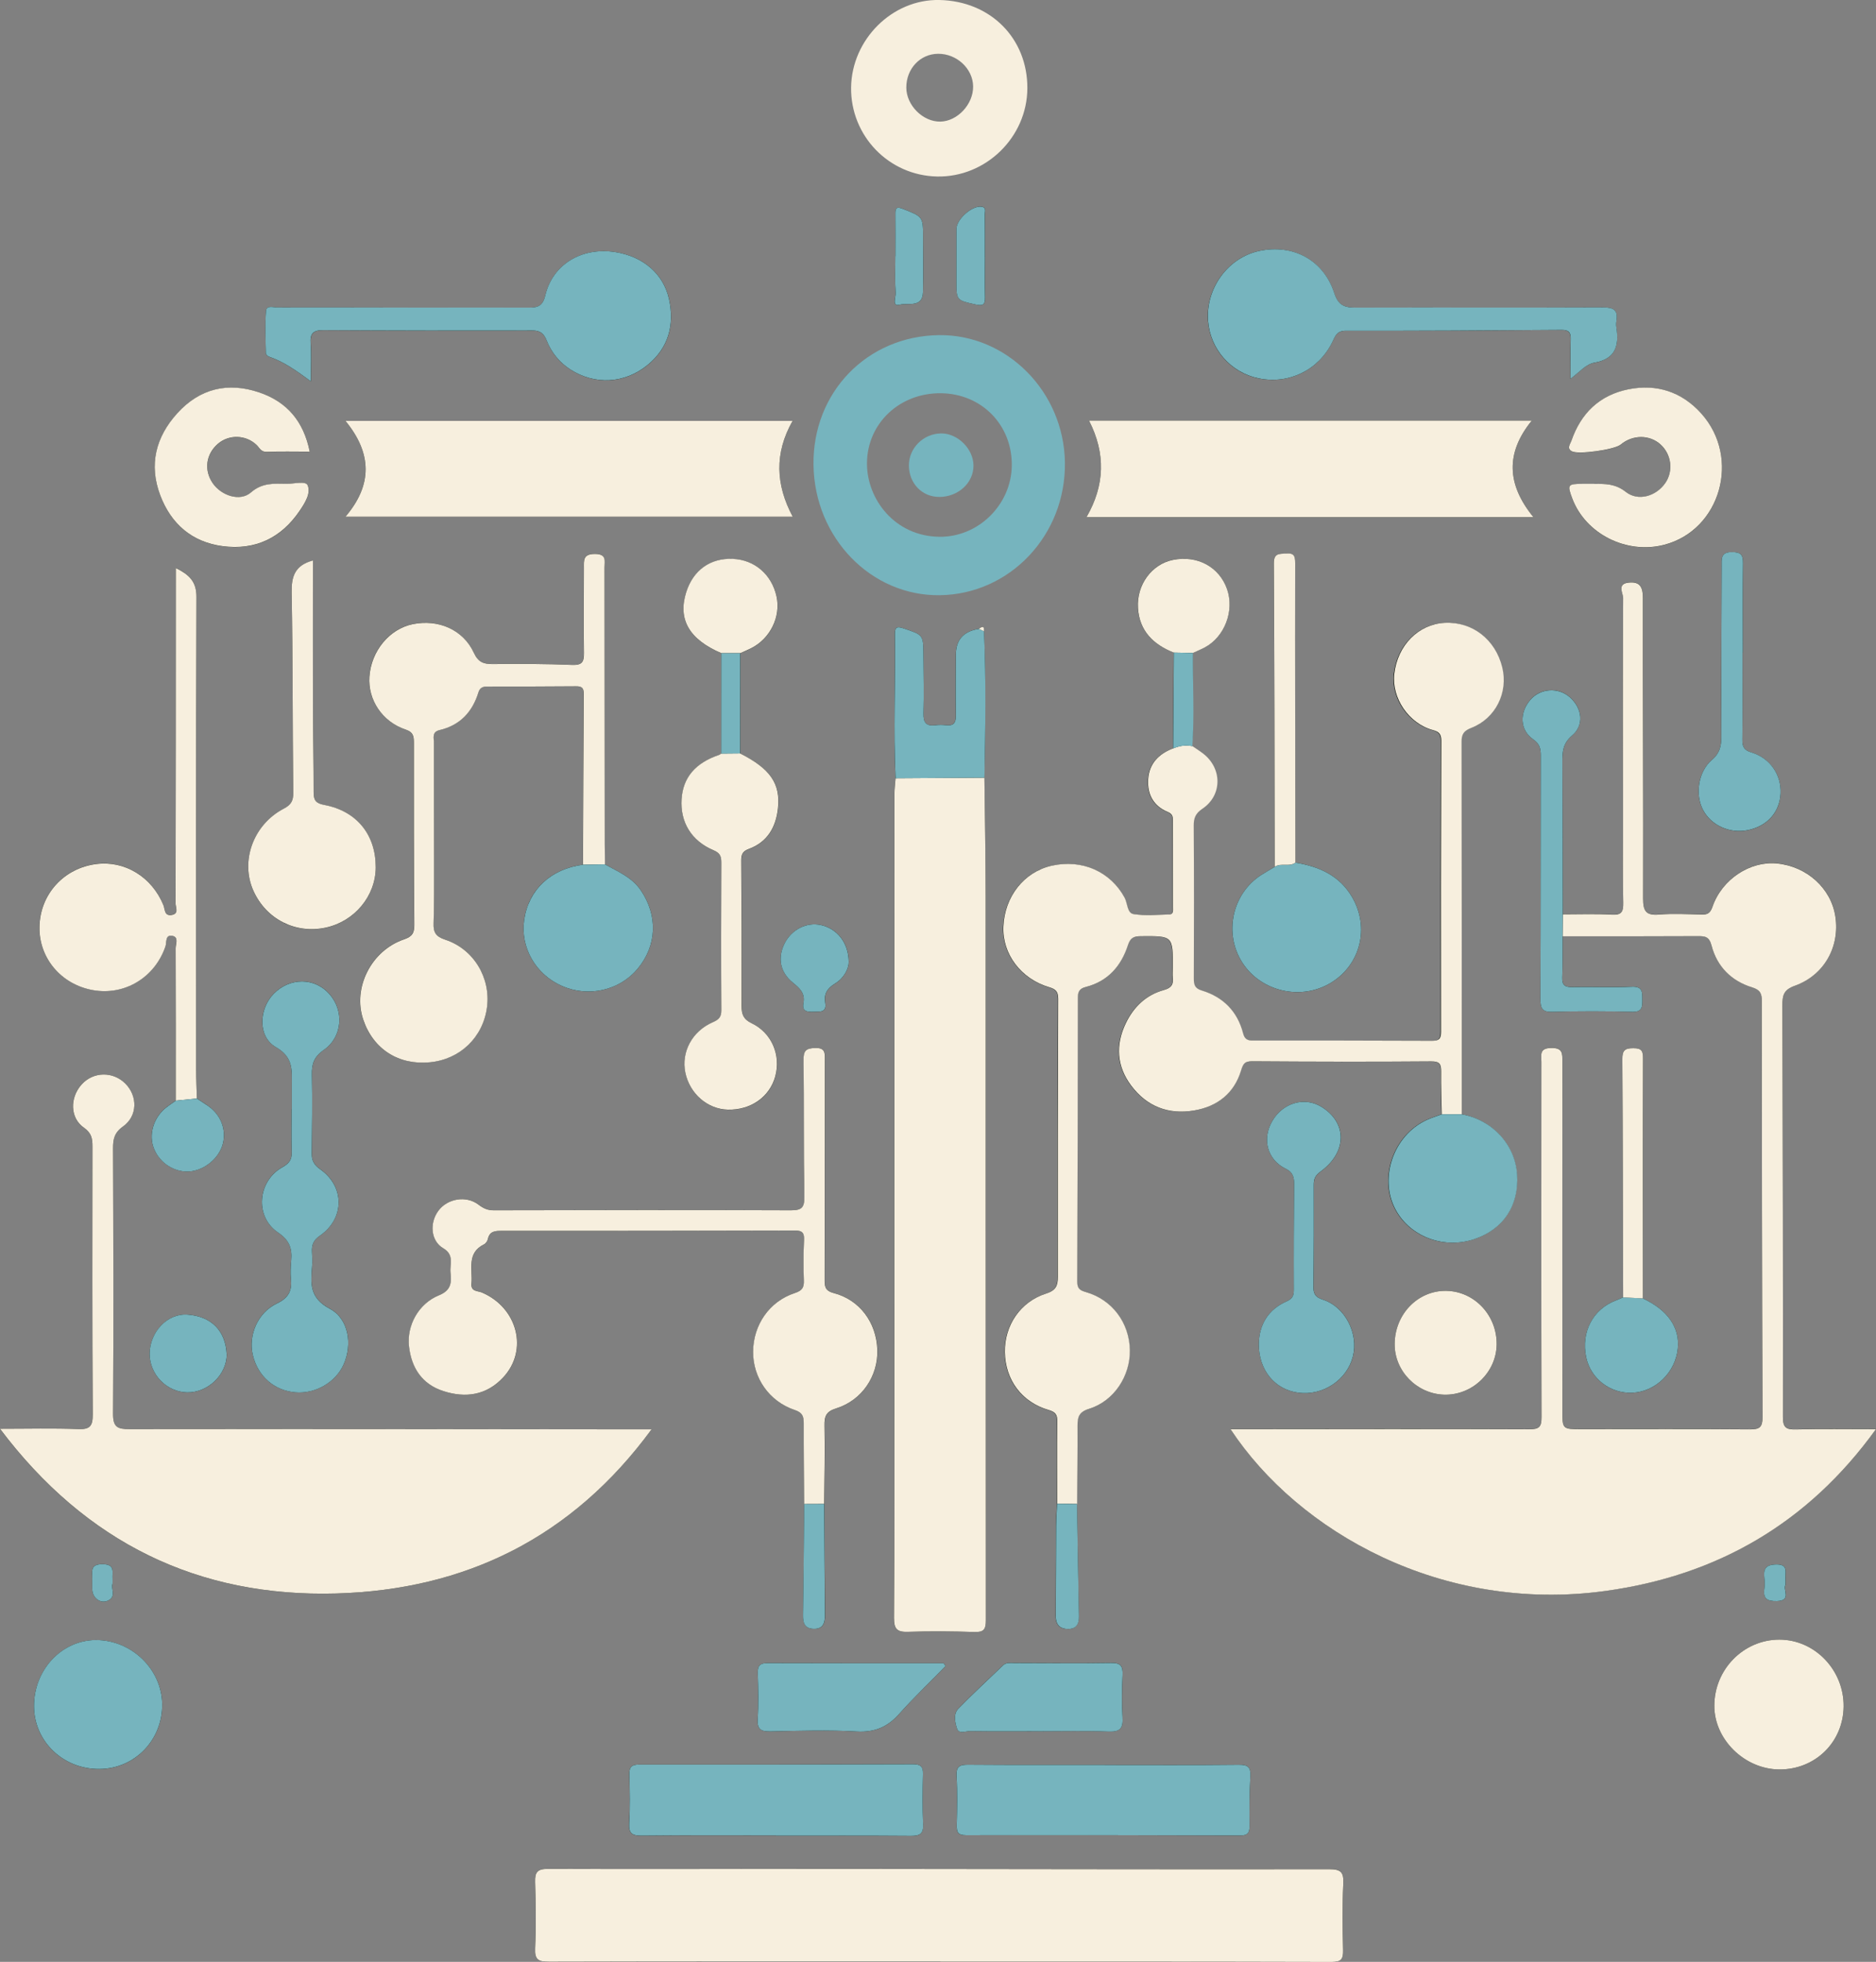 <?xml version="1.0" encoding="UTF-8"?>
<svg id="Layer_2" data-name="Layer 2" xmlns="http://www.w3.org/2000/svg" viewBox="0 0 420.61 439.93">
  <rect x="0" y="0" width="420.61" height="439.93" fill="#808080" stroke="none"/>
  <defs>
    <style>
      .cls-1 {
        fill: #030b03;
      }

      .cls-1, .cls-2, .cls-3 {
        stroke-width: 0px;
      }

      .cls-2 {
        fill: #76b4be;
      }

      .cls-3 {
        fill: #f7efde;
      }
    </style>
  </defs>
  <g id="Layer_1-2">
    <path class="cls-1" d="M267.45,146.41c.89-.41,1.8-.79,2.67-1.25,4.44-2.36,6.65-8.18,4.98-13.03-1.73-5.01-6.65-7.68-12.13-6.59-4.73.95-8.17,5.56-7.85,10.79.32,5.15,3.45,8.19,8.02,10-.05,7.17-.1,14.33-.15,21.5-3.23,1.22-5.4,3.39-5.63,6.94-.22,3.37,1.17,5.99,4.42,7.33.9.37,1.14.92,1.13,1.8-.01,6.53.02,13.07.01,19.6,0,.66.15,1.56-.85,1.58-2.67.06-5.4.34-8-.09-1.43-.23-1.31-2.42-1.99-3.68-3.19-5.88-9.57-8.71-16.41-7.15-6.13,1.4-10.48,6.91-10.77,13.64-.25,6.11,3.93,11.7,10.28,13.59,1.42.42,2.01.95,2.01,2.58-.09,20.79-.1,41.58-.08,62.37,0,2-.44,3.06-2.65,3.76-5.78,1.83-9.32,7.18-9.23,13.12.1,6.2,3.78,11.21,9.82,12.97,1.57.46,1.96,1.09,1.94,2.61-.08,6.13-.02,12.27-.02,18.4-.08,1.68-.21,3.35-.22,5.03-.05,6.72-.05,13.45-.08,20.17-.01,2,1.05,2.94,2.93,2.88,1.74-.05,2.31-1.19,2.28-2.82-.16-8.4-.29-16.8-.44-25.2.04-5.84.12-11.68.09-17.52-.01-1.96.29-3.1,2.58-3.81,5.61-1.74,9.27-7.38,9.15-13.22-.12-6.12-3.99-11.3-9.88-12.97-1.35-.39-1.93-.8-1.92-2.33.1-21.19.13-42.38.13-63.58,0-1.37.29-2.11,1.79-2.5,4.95-1.26,7.94-4.7,9.45-9.39.54-1.68,1.35-1.99,2.92-2,7.17-.06,7.17-.1,7.13,7.15,0,.69-.08,1.39,0,2.08.18,1.61-.33,2.39-2.06,2.87-3.93,1.08-6.71,3.77-8.46,7.4-2.35,4.86-2.06,9.66,1.2,14.01,3.52,4.68,8.37,6.56,14.13,5.57,5.19-.89,8.94-3.84,10.49-8.92.49-1.62.84-2.13,2.53-2.11,13.36.09,26.73.12,40.09.02,2.02-.02,2.27.7,2.24,2.37-.04,3.16.09,6.33.15,9.49-1.11.41-2.25.76-3.33,1.25-7.8,3.57-11.03,13.78-6.62,20.84,3.5,5.61,10.63,8.08,17.15,5.94,6.58-2.16,10.16-7.53,9.7-14.54-.44-6.72-5.6-12.3-12.47-13.5,0-27.83.02-55.65-.04-83.48,0-1.78.53-2.48,2.2-3.13,5.44-2.12,8.29-7.94,6.93-13.55-1.53-6.3-6.76-10.34-12.93-10.01-5.9.32-10.54,5.02-11.29,11.44-.62,5.4,3.23,11.11,8.62,12.59,1.34.37,1.93.84,1.92,2.36-.07,21.78-.09,43.57-.05,65.35,0,1.61-.53,1.98-2.03,1.98-13.37-.06-26.74-.06-40.11-.06-1.22,0-1.89-.23-2.25-1.64-1.26-4.88-4.45-8.12-9.25-9.58-1.63-.5-1.8-1.32-1.79-2.76.05-11.39.06-22.78-.02-34.17-.01-1.73.38-2.76,1.94-3.81,4.48-3.02,4.48-9.03.2-12.37-.77-.6-1.6-1.12-2.41-1.68.46-6.97.08-13.95.12-20.93Z"/>
    <path class="cls-1" d="M161.73,146.47c0,7.51,0,15.02-.01,22.52-.17.11-.32.25-.5.32-5.3,1.79-8.07,5.06-8.38,9.91-.33,5.14,2.17,9.37,7.19,11.48,1.56.65,1.73,1.46,1.72,2.86-.05,10.98-.08,21.97,0,32.95.01,1.58-.55,2.14-1.92,2.74-4.66,2.03-7.11,6.7-6.15,11.3.98,4.73,4.97,8.2,9.54,8.3,5.11.12,9.32-2.82,10.6-7.39,1.33-4.76-.71-9.8-5.27-11.98-1.87-.9-2.27-2.04-2.26-3.84.01-10.87-.02-21.74-.08-32.61,0-1.34.27-2.12,1.69-2.64,4.16-1.54,6.08-4.86,6.54-9.09.6-5.58-1.73-8.91-8.48-12.33,0-7.49.01-14.99.02-22.48.81-.36,1.63-.7,2.42-1.1,4.31-2.17,6.71-7.07,5.71-11.62-1.07-4.91-4.9-8.21-9.77-8.43-5.04-.23-8.9,2.52-10.47,7.46-1.94,6.1.64,10.58,7.87,13.69Z"/>
    <path class="cls-1" d="M363.92,290.91c-.54.23-1.08.49-1.63.7-5.14,1.96-7.83,7.09-6.67,12.71,1,4.83,5.4,8.21,10.38,7.99,5.18-.23,9.63-4.55,10.17-9.88.48-4.73-2.25-8.66-7.82-11.27,0-17.89-.05-35.78.02-53.67,0-1.73-.18-2.44-2.16-2.44-1.96,0-2.49.51-2.47,2.48.12,17.8.14,35.59.18,53.39Z"/>
    <path class="cls-1" d="M219.45,141.02q-5.13.82-5.15,5.74c-.01,4.55-.07,9.11,0,13.66.03,1.65-.5,2.39-2.21,2.2-.78-.09-1.59-.1-2.37,0-2.08.26-2.74-.57-2.68-2.66.13-4.35.01-8.71-.01-13.07-.03-4.58-.06-4.5-4.44-5.98-1.47-.5-1.98-.33-1.96,1.25.15,10.78-.36,21.57.15,32.35-.09,1.18-.25,2.35-.25,3.53-.01,43.97,0,87.95-.01,131.92,0,17.63.03,35.26-.09,52.89-.02,2.52.75,3.15,3.16,3.07,4.95-.17,9.91-.13,14.85.04,2.11.07,2.58-.57,2.58-2.63-.05-54.08-.02-108.15-.04-162.23,0-8.91-.18-17.81-.28-26.72.21-10.94.37-21.88-.1-32.82.14-1.31-.44-1.08-1.16-.54Z"/>
    <path class="cls-1" d="M285.79,194.4c-1.02.61-2.05,1.18-3.04,1.82-6.51,4.22-8.41,13.07-4.22,19.62,4.19,6.56,13.23,8.61,19.9,4.52,6.64-4.07,8.68-12.4,4.72-19.19-2.85-4.88-7.43-6.87-12.71-7.73-.04-22.38-.09-44.75-.06-67.13,0-1.69-.31-2.3-2.05-2.17-1.53.11-2.76-.14-2.74,2.25.14,22.67.15,45.34.19,68.01Z"/>
    <path class="cls-1" d="M39.41,246.8c-.72.51-1.46,1-2.15,1.54-2.88,2.27-4.01,6.14-2.72,9.27,1.33,3.22,4.6,5.31,7.94,5.06,3.41-.26,6.66-2.96,7.49-6.23.84-3.32-.59-6.72-3.63-8.67-.74-.47-1.47-.96-2.21-1.45-.06-2.18-.17-4.35-.17-6.53,0-35.33-.06-70.65.07-105.98.01-3.51-1.69-4.99-4.62-6.46,0,1.35,0,2.32,0,3.29,0,23.96,0,47.92-.06,71.89,0,.89.84,2.36-.9,2.63-1.65.25-1.46-1.32-1.83-2.22-2.58-6.3-8.63-10.03-15.04-9.21-7.31.93-12.61,6.82-12.74,14.12-.12,6.98,4.85,12.86,11.95,14.15,7.15,1.29,13.92-2.82,16.3-9.81.3-.88-.11-2.67,1.54-2.36,1.49.28.73,1.83.74,2.79.05,11.39.03,22.77.03,34.16Z"/>
    <path class="cls-1" d="M130.71,193.9c-7.24.94-12.22,5.61-13.19,12.37-.89,6.19,2.57,12.24,8.49,14.83,5.94,2.6,12.9,1,16.97-3.89,4.33-5.22,4.54-11.9.69-17.57-2-2.95-5.15-4.19-8.05-5.82-.02-1.48-.05-2.96-.05-4.44-.02-20.71-.03-41.41-.06-62.12,0-1.45.59-3.06-2.15-3.05-2.71,0-2.47,1.43-2.47,3.17.02,6.34-.07,12.68.01,19.02.03,1.98-.38,2.78-2.62,2.69-5.94-.24-11.89-.26-17.83-.19-2.1.03-3.27-.45-4.25-2.56-2.41-5.17-7.95-7.56-13.71-6.38-5.23,1.07-9.3,6.03-9.69,11.79-.35,5.15,2.87,10.06,8.11,11.83,1.79.6,1.86,1.59,1.86,3.05,0,13.57-.01,27.15.1,40.72.02,1.88-.5,2.66-2.33,3.29-7.37,2.53-11.5,10.87-9.13,17.96,2.22,6.64,7.9,10.28,14.94,9.6,6.8-.66,11.94-5.62,12.82-12.37.85-6.57-3-13.05-9.4-15.14-2.14-.7-2.66-1.65-2.58-3.71.17-4.35.12-8.71.11-13.06,0-9.11-.05-18.22-.03-27.34,0-1.08-.51-2.45,1.26-2.87,4.57-1.07,7.36-4.05,8.71-8.45.32-1.05.97-1.32,1.98-1.32,6.64,0,13.28,0,19.92-.06,1.23,0,1.73.33,1.72,1.67-.09,12.78-.12,25.56-.17,38.34Z"/>
    <path class="cls-1" d="M184.8,337.25c.05-5.84.21-11.68.08-17.52-.05-2.17.38-3.21,2.65-3.93,5.76-1.8,9.39-7.29,9.19-13.15-.21-6.08-3.94-11.18-9.77-12.69-2.08-.54-2.05-1.6-2.04-3.16.03-16.34.02-32.68.05-49.03,0-1.56.18-2.84-2.18-2.77-2.07.06-2.63.63-2.6,2.71.14,10.2,0,20.41.18,30.61.04,2.46-.56,3.09-3.04,3.08-22.19-.09-44.38-.05-66.57,0-1.38,0-2.34-.43-3.43-1.26-2.79-2.13-7-1.38-9.02,1.37-2.01,2.73-1.72,6.75,1.1,8.4,2.55,1.49,1.43,3.58,1.63,5.46.23,2.17.2,3.95-2.58,5.08-4.62,1.88-7.29,6.83-6.72,11.54.58,4.77,2.92,8.41,7.7,9.95,5.02,1.62,9.66.92,13.38-3.04,5.71-6.09,3.27-15.66-4.73-19.06-.95-.4-2.52-.18-2.35-2.04.3-3.14-1.18-6.81,2.83-8.78.39-.19.75-.74.85-1.18.38-1.8,1.68-1.84,3.12-1.84,21.89,0,43.78,0,65.68-.07,1.75,0,2.17.56,2.08,2.22-.15,2.96-.17,5.95-.04,8.91.07,1.63-.33,2.34-2.02,2.89-5.7,1.86-9.31,7.14-9.36,13.13-.05,5.89,3.57,11.17,9.36,13.11,1.73.58,1.99,1.44,1.99,2.96-.01,6.04.06,12.08.1,18.12-.08,8.31-.14,16.61-.26,24.92-.03,1.72.36,2.99,2.31,3.06,2.12.08,2.63-1.23,2.61-3.08-.08-8.31-.11-16.61-.16-24.92Z"/>
    <path class="cls-1" d="M350.38,205.03c-.03-11.38-.03-22.76-.09-34.15-.01-2.29.1-4.18,2.19-5.96,2.76-2.35,2.26-6.14-.52-8.59-2.58-2.28-6.53-2.04-8.8.54-2.52,2.87-2.43,6.81.55,8.88,1.48,1.03,1.74,2.07,1.74,3.64-.04,18.21.01,36.42-.08,54.63-.01,2.15.43,2.93,2.74,2.86,5.93-.17,11.88-.17,17.81,0,2.26.06,2.32-1.03,2.3-2.7-.02-1.7.08-3.03-2.4-2.92-4.44.21-8.9-.02-13.36.08-1.69.04-2.26-.52-2.2-2.2.12-3.06.06-6.13.08-9.2,10.11,0,20.21,0,30.32-.04,1.6,0,2.55.08,3.08,2.11,1.22,4.71,4.45,7.95,9.1,9.38,1.83.56,2.17,1.39,2.17,3.08,0,31.09.04,62.17.16,93.26,0,2.26-.64,2.79-2.84,2.77-12.58-.1-25.17-.04-37.75-.04-4.29,0-4.29-.01-4.29-4.24-.01-26.06-.03-52.12,0-78.17,0-1.83.13-3.12-2.52-3.08-2.7.04-2.18,1.62-2.18,3.11-.02,26.55-.05,53.11.03,79.66,0,2.23-.52,2.75-2.77,2.74-21.01-.09-42.01-.04-63.02-.02-1.22,0-2.44,0-3.94,0,15.23,23.08,47.44,41.33,84.1,36.27,24.89-3.43,45.34-15.06,60.61-36.27-6.55,0-12.29-.1-18.02.05-2.16.05-2.84-.47-2.84-2.76.03-30.81-.03-61.62-.11-92.42,0-2.12.26-3.4,2.74-4.29,6.65-2.38,10.17-8.79,9.12-15.58-.97-6.31-6.38-11.21-13.09-11.86-6.03-.58-12.33,3.54-14.45,9.71-.5,1.45-1.13,1.79-2.49,1.75-3.17-.08-6.36-.25-9.51,0-2.89.23-3.57-.73-3.56-3.58.06-22.47-.1-44.93-.05-67.4,0-2.57-.71-3.75-3.26-3.45-2.59.3-1.15,2.36-1.16,3.44-.1,17.04-.05,34.08-.04,51.12,0,5.75-.07,11.5.06,17.24.05,2.01-.38,2.77-2.57,2.65-3.65-.21-7.33-.06-10.99-.07Z"/>
    <path class="cls-1" d="M146.08,320.52c-1.69,0-2.74,0-3.8,0-37.76-.03-75.52-.1-113.28-.05-2.7,0-3.69-.45-3.67-3.49.14-19.82.07-39.64,0-59.46,0-2.07.3-3.54,2.23-4.91,3.29-2.33,3.33-6.82.53-9.63-2.77-2.78-7.19-2.68-9.8.2-2.69,2.98-2.61,7.56.54,9.71,1.72,1.17,1.9,2.47,1.89,4.2-.02,20.02-.06,40.03.06,60.05.01,2.57-.54,3.43-3.23,3.32-5.58-.22-11.17-.07-17.56-.07,19.29,25.61,44.49,37.79,75.37,36.93,28.93-.81,52.9-12.51,70.71-36.8Z"/>
    <path class="cls-1" d="M210.84,439.85s0,.02,0,.03c29.24,0,58.47-.03,87.71.06,2.19,0,2.62-.67,2.57-2.67-.12-4.95-.17-9.92.05-14.86.12-2.54-.45-3.27-3.15-3.27-36.27.06-72.54-.05-108.82-.07-22.1-.01-44.2.09-66.3,0-2.38,0-2.99.68-2.92,2.95.16,4.95.23,9.92,0,14.86-.12,2.61.78,3.02,3.15,3.01,29.24-.08,58.47-.05,87.71-.05Z"/>
    <path class="cls-1" d="M177.7,94.39h-100.24c5.95,7.27,6.08,14.32-.01,21.48h100.29c-3.85-7.19-4.13-14.25-.04-21.48Z"/>
    <path class="cls-1" d="M343.8,115.96c-6.01-7.36-6.25-14.42-.36-21.65h-99.28c3.79,7.42,3.54,14.53-.56,21.65h100.2Z"/>
    <path class="cls-1" d="M247.73,395.78s0-.01,0-.02c-10.19,0-20.39.04-30.58-.04-1.95-.02-2.83.32-2.7,2.55.21,3.65.13,7.32.04,10.98-.04,1.56.24,2.27,2.07,2.27,20.49-.04,40.98-.01,61.46.07,1.79,0,2.15-.66,2.13-2.25-.04-3.66-.03-7.33.18-10.98.12-2.09-.52-2.66-2.62-2.63-10,.11-19.99.05-29.99.05Z"/>
    <path class="cls-1" d="M173.93,411.57s0,.04,0,.06c10.09,0,20.18-.04,30.27.04,1.97.02,2.86-.39,2.76-2.59-.17-3.75-.12-7.52-.03-11.27.04-1.7-.57-2.21-2.22-2.2-20.48.07-40.95.1-61.43.08-1.72,0-2.22.59-2.19,2.23.08,3.66.16,7.33-.04,10.98-.13,2.36.79,2.75,2.9,2.72,9.99-.1,19.98-.05,29.97-.05Z"/>
    <path class="cls-1" d="M352.13,84.94c2.06-1.57,3.44-3.28,5.35-3.61,4.72-.83,5.54-3.82,4.91-7.85-.07-.48-.07-1,0-1.48.44-2.55-.7-3.07-3.11-3.06-18.41.09-36.83,0-55.24.05-2.53,0-3.98-.41-4.9-3.25-2.42-7.47-9.3-11.09-16.91-9.44-6.94,1.51-11.94,8.37-11.4,15.64.47,6.35,5.08,11.62,11.3,12.9,6.82,1.41,13.46-1.82,16.55-8.09.65-1.32.98-2.57,3.03-2.57,16.13.03,32.27-.07,48.4-.19,1.59-.01,2.07.54,2.02,2.06-.09,2.75-.02,5.5-.02,8.9Z"/>
    <path class="cls-1" d="M69.7,85.51c0-3.28.14-5.92-.04-8.53-.15-2.2.59-2.94,2.8-2.93,15.64.09,31.27.11,46.91.07,1.8,0,2.58.67,3.22,2.29,1.07,2.7,2.92,4.95,5.37,6.5,5.42,3.44,12.07,3.18,17.26-1.07,4.61-3.77,6.09-8.92,4.79-14.77-1.26-5.65-5.78-9.57-12.1-10.54-7.47-1.15-14,2.74-15.66,9.76-.56,2.38-1.71,2.71-3.67,2.7-7.92-.03-15.84,0-23.76,0-10.89-.01-21.78-.05-32.67-.04-.89,0-2.41-.55-2.5.78-.23,3.15-.09,6.33-.03,9.49,0,.27.43.68.74.79,3.28,1.11,6.08,3.11,9.35,5.51Z"/>
    <path class="cls-1" d="M65.43,248.8s-.03,0-.05,0c0,3.17-.07,6.34.03,9.51.05,1.7-.58,2.56-2.1,3.42-5.58,3.12-6.24,11.1-.97,14.64,2.58,1.73,3.18,3.58,2.95,6.27-.12,1.38-.2,2.78-.06,4.15.26,2.64-.5,4.22-3.15,5.49-4.34,2.08-6.42,7.16-5.41,11.51,1.1,4.78,4.79,8.02,9.57,8.42,4.51.38,9.08-2.29,10.84-6.33,1.93-4.41,1.14-10.15-3.17-12.44-4.54-2.41-4.25-5.63-3.94-9.46.09-1.08.03-2.17-.02-3.26-.08-1.56.28-2.62,1.77-3.64,5.59-3.87,5.6-11.03.05-14.91-1.43-1-1.9-2.02-1.88-3.63.07-5.84.17-11.69.04-17.53-.05-2.44.46-4.03,2.67-5.58,4.23-2.95,4.58-8.81,1.22-12.57-3.3-3.69-8.77-3.72-12.41-.07-3.4,3.41-3.67,9.66.44,12.01,4.02,2.3,3.56,5.3,3.58,8.64,0,1.78,0,3.57,0,5.35Z"/>
    <path class="cls-1" d="M70.16,125.7c-4.08,1.1-4.84,3.6-4.77,7.23.28,14.95.19,29.91.36,44.87.02,1.85-.53,2.72-2.16,3.57-6.85,3.59-9.77,11.82-6.74,18.47,2.88,6.33,9.39,9.64,16.13,8.2,6.49-1.38,11.23-7.07,11.26-13.5.03-7.3-4.23-12.65-11.53-14.02-1.93-.36-2.39-1.06-2.39-2.82,0-6.34-.15-12.68-.16-19.01-.03-10.96,0-21.92,0-32.97Z"/>
    <path class="cls-1" d="M69.45,101.29c-1.37-6.79-5.11-11.17-11.31-13.27-7.06-2.39-13.34-.88-18.37,4.66-4.83,5.32-6.43,11.54-3.83,18.41,2.43,6.43,7.12,10.49,13.98,11.4,7.31.97,13.17-1.83,17.3-7.97,1.15-1.71,2.52-3.86,1.78-5.66-.44-1.08-3.09-.32-4.74-.35-2.8-.05-5.46-.27-7.99,1.94-2.43,2.12-6.63.73-8.58-2.1-1.99-2.9-1.51-6.49,1.18-8.81,2.49-2.14,6.24-2.05,8.65.24.68.64.99,1.62,2.28,1.57,3.14-.11,6.29-.04,9.66-.04Z"/>
    <path class="cls-1" d="M357.45,108.52c-.89,0-1.78,0-2.67,0-3.3.01-3.43.2-2.26,3.3,3,7.95,12.19,12.57,20.63,10.36,12.59-3.29,17.22-19.45,8.31-29.41-4.34-4.85-9.96-6.74-16.38-5.45-6.46,1.3-10.65,5.37-12.77,11.56-.24.7-1.08,1.66.07,2.33,1.4.81,9.61-.35,10.97-1.48,2.71-2.26,6.48-2.28,8.95-.04,2.45,2.22,2.91,5.95,1.07,8.64-2.01,2.93-6.05,4.21-8.86,1.99-2.31-1.83-4.55-1.82-7.06-1.78Z"/>
    <path class="cls-1" d="M282.23,301.29c-.02,6.01,3.58,10.3,8.87,11.01,5.5.74,10.9-2.85,12.24-8.13,1.3-5.11-1.73-11.13-6.72-12.73-1.84-.59-2.16-1.42-2.14-3.11.1-7.53.1-15.06.08-22.59,0-1.37.32-2.15,1.57-3.07,5.97-4.38,5.93-10.96.11-14.5-3.77-2.29-8.58-.89-10.97,3.2-2.37,4.04-1.13,8.72,3.02,10.72,1.68.81,1.88,1.99,1.87,3.56-.06,7.83-.11,15.65-.07,23.48,0,1.34-.24,2.08-1.6,2.68-4.26,1.87-6.16,5.36-6.25,9.48Z"/>
    <path class="cls-1" d="M413.35,382.67c.09-8.17-6.45-14.99-14.39-15-8.03-.01-14.59,6.66-14.6,14.84,0,7.54,6.79,14.21,14.55,14.27,8.05.06,14.35-6.09,14.44-14.11Z"/>
    <path class="cls-1" d="M7.62,382.68c.06,7.85,6.58,14.07,14.68,14.01,7.95-.07,14.2-6.56,14.06-14.61-.13-7.84-6.93-14.36-14.92-14.31-7.66.05-13.88,6.76-13.82,14.92Z"/>
    <path class="cls-1" d="M212.01,373.59c-.15-.21-.3-.42-.45-.63-13.14,0-26.29.02-39.43-.03-1.67,0-2.28.52-2.23,2.2.09,3.46.19,6.93-.02,10.38-.14,2.38.82,2.78,2.91,2.74,6.42-.13,12.87-.35,19.27.02,4.05.23,6.93-1,9.55-3.95,3.31-3.72,6.92-7.17,10.4-10.73Z"/>
    <path class="cls-1" d="M232.61,388.22c5.34,0,10.68-.14,16.02.06,2.56.09,3.2-.8,3.05-3.2-.2-3.15-.14-6.33.01-9.49.1-2.01-.42-2.74-2.59-2.7-7.21.13-14.43.02-21.65.02-.87,0-1.82-.2-2.54.5-3.36,3.21-6.77,6.36-10.01,9.69-1.21,1.24-.78,3.1-.33,4.52.4,1.26,1.93.55,2.92.56,5.04.07,10.08.03,15.12.03Z"/>
    <path class="cls-1" d="M390.68,146.24s.05,0,.07,0c0-6.64-.07-13.27.04-19.91.03-1.95-.51-2.51-2.49-2.52-2.56-.02-2.29,1.59-2.3,3.16-.05,12.77-.11,25.55-.08,38.32,0,2.08-.36,3.65-2.11,5.13-3.08,2.61-3.79,7.76-1.99,11.2,1.84,3.5,6.04,5.39,10.11,4.53,4.32-.91,7.09-4.03,7.29-8.2.2-4.14-2.32-7.94-6.52-9.21-1.71-.52-2.07-1.3-2.05-2.88.07-6.54.03-13.07.03-19.61Z"/>
    <path class="cls-1" d="M335.56,301.5c.1-6.57-5-11.97-11.36-12.04-6.32-.07-11.45,5.22-11.51,11.89-.05,6.05,4.92,11.18,11.04,11.39,6.31.22,11.74-4.94,11.83-11.24Z"/>
    <path class="cls-1" d="M50.84,303.7c-.26-5.31-3.44-8.51-8.76-8.91-4.58-.35-8.5,3.94-8.52,8.79-.02,4.62,3.81,8.56,8.4,8.65,4.65.09,8.88-3.97,8.89-8.53Z"/>
    <path class="cls-1" d="M190.3,215.62c-.08-4.35-2.69-7.41-6.26-8.19-3.19-.7-6.55,1-8.11,4.1-1.61,3.2-1.07,6.46,1.82,8.8,1.55,1.26,2.81,2.39,2.4,4.58-.36,1.95.88,2.01,2.31,1.96,1.4-.05,2.95.23,2.57-2.03-.33-1.99.45-3.21,2.22-4.3,2.01-1.24,3.05-3.32,3.06-4.92Z"/>
    <path class="cls-1" d="M200.75,57.44s-.01,0-.02,0c0,2.77-.12,5.55.07,8.3.06.89-.93,3.09.96,2.58,1.77-.48,5.08.79,5.18-2.8.11-4.05.03-8.11.02-12.17,0-4.79-.03-4.73-4.47-6.49-1.33-.53-1.77-.38-1.75,1.08.04,3.16.01,6.33.01,9.5Z"/>
    <path class="cls-1" d="M220.83,57.5c0-3.16.02-6.33-.02-9.49,0-.59.38-1.47-.68-1.66-2.09-.36-5.67,2.77-5.68,4.97-.01,3.85,0,7.71-.01,11.56-.01,4.52,0,4.43,4.31,5.39,1.6.36,2.15.09,2.11-1.59-.08-3.06-.02-6.13-.02-9.19Z"/>
    <path class="cls-1" d="M400.32,355.38c0-.64.03-1.03,0-1.43-.13-1.4.71-3.2-2.09-3.14-2.38.05-2.88,1.03-2.64,3.05.09.78.12,1.59,0,2.37-.34,2.27.64,2.87,2.82,2.8,3.38-.1,1.24-2.63,1.92-3.65Z"/>
    <path class="cls-1" d="M25.23,355.15c0-.53.02-.82,0-1.12-.1-1.52.65-3.29-2.26-3.28-2.85,0-2.26,1.67-2.29,3.25-.01.79-.02,1.57,0,2.36.05,2.16,2.13,3.5,3.88,2.37,1.42-.92.29-2.56.67-3.58Z"/>
    <path class="cls-3" d="M350.38,205.03c3.67,0,7.34-.14,10.99.07,2.19.13,2.61-.64,2.57-2.65-.13-5.74-.06-11.49-.06-17.24-.01-17.04-.06-34.08.04-51.12,0-1.07-1.43-3.14,1.16-3.44,2.55-.29,3.26.88,3.26,3.45-.05,22.47.12,44.93.05,67.4,0,2.84.68,3.81,3.56,3.58,3.15-.26,6.34-.09,9.51,0,1.36.04,1.99-.3,2.49-1.75,2.12-6.17,8.42-10.29,14.45-9.71,6.7.65,12.12,5.55,13.09,11.86,1.05,6.79-2.47,13.21-9.12,15.58-2.48.89-2.74,2.17-2.74,4.29.08,30.81.15,61.62.11,92.42,0,2.29.68,2.81,2.84,2.76,5.73-.14,11.47-.05,18.02-.05-15.28,21.21-35.72,32.84-60.61,36.27-36.66,5.05-68.87-13.2-84.1-36.27,1.5,0,2.72,0,3.94,0,21.01-.01,42.01-.07,63.02.02,2.25,0,2.78-.52,2.77-2.74-.08-26.55-.04-53.11-.03-79.66,0-1.5-.52-3.07,2.18-3.11,2.65-.04,2.52,1.25,2.52,3.08-.02,26.06,0,52.12,0,78.17,0,4.23,0,4.24,4.29,4.24,12.58,0,25.17-.06,37.75.04,2.2.02,2.85-.51,2.84-2.77-.12-31.09-.15-62.17-.16-93.26,0-1.69-.34-2.52-2.17-3.08-4.65-1.43-7.88-4.66-9.1-9.38-.53-2.03-1.48-2.12-3.08-2.11-10.11.05-20.21.04-30.32.04.01-1.64.02-3.28.04-4.92Z"/>
    <path class="cls-3" d="M146.08,320.52c-17.81,24.29-41.78,35.99-70.71,36.8-30.88.86-56.08-11.32-75.37-36.93,6.39,0,11.98-.15,17.56.07,2.69.11,3.24-.76,3.23-3.32-.12-20.01-.08-40.03-.06-60.05,0-1.73-.18-3.02-1.89-4.2-3.15-2.15-3.23-6.73-.54-9.71,2.61-2.89,7.02-2.98,9.8-.2,2.8,2.81,2.76,7.3-.53,9.63-1.93,1.37-2.24,2.84-2.23,4.91.07,19.82.14,39.64,0,59.46-.02,3.04.97,3.49,3.67,3.49,37.76-.05,75.52.01,113.28.05,1.05,0,2.11,0,3.8,0Z"/>
    <path class="cls-3" d="M220.71,174.38c.1,8.91.28,17.81.28,26.72.02,54.08-.01,108.15.04,162.23,0,2.06-.47,2.7-2.58,2.63-4.95-.17-9.91-.21-14.85-.04-2.41.08-3.17-.56-3.16-3.07.12-17.63.08-35.26.09-52.89,0-43.97,0-87.95.01-131.92,0-1.18.16-2.35.25-3.53,6.64-.04,13.28-.09,19.92-.13Z"/>
    <path class="cls-3" d="M323.25,249.86c-.06-3.16-.19-6.33-.15-9.49.02-1.67-.23-2.39-2.24-2.37-13.36.11-26.73.07-40.09-.02-1.69-.01-2.04.5-2.53,2.11-1.55,5.08-5.31,8.04-10.49,8.92-5.77.99-10.62-.89-14.13-5.57-3.26-4.34-3.55-9.14-1.2-14.01,1.75-3.63,4.53-6.32,8.46-7.4,1.74-.48,2.24-1.26,2.06-2.87-.08-.68,0-1.39,0-2.08.04-7.25.04-7.21-7.13-7.15-1.58.01-2.38.33-2.92,2-1.51,4.69-4.51,8.13-9.45,9.39-1.5.38-1.79,1.13-1.79,2.5,0,21.19-.04,42.38-.13,63.58,0,1.53.56,1.94,1.92,2.33,5.89,1.68,9.75,6.85,9.88,12.97.12,5.84-3.55,11.48-9.15,13.22-2.29.71-2.59,1.85-2.58,3.81.03,5.84-.05,11.68-.09,17.52-1.49-.02-2.98-.05-4.47-.07,0-6.14-.06-12.27.02-18.4.02-1.52-.37-2.15-1.94-2.61-6.04-1.75-9.72-6.77-9.82-12.97-.09-5.94,3.45-11.29,9.23-13.12,2.21-.7,2.65-1.76,2.65-3.76-.02-20.79,0-41.58.08-62.37,0-1.63-.59-2.16-2.01-2.58-6.36-1.88-10.54-7.48-10.28-13.59.28-6.73,4.63-12.24,10.77-13.64,6.83-1.56,13.22,1.28,16.41,7.15.68,1.26.56,3.45,1.99,3.68,2.6.43,5.33.15,8,.09,1.01-.02.85-.93.85-1.58,0-6.53-.02-13.07-.01-19.6,0-.89-.23-1.43-1.13-1.8-3.24-1.34-4.64-3.96-4.42-7.33.23-3.55,2.4-5.72,5.63-6.94,1.39-.56,2.82-.86,4.32-.49.8.56,1.64,1.08,2.41,1.68,4.28,3.34,4.28,9.35-.2,12.37-1.56,1.05-1.95,2.08-1.94,3.81.08,11.39.07,22.78.02,34.17,0,1.44.16,2.27,1.79,2.76,4.79,1.46,7.99,4.7,9.25,9.58.36,1.41,1.03,1.64,2.25,1.64,13.37,0,26.74,0,40.11.06,1.5,0,2.03-.37,2.03-1.98-.04-21.78-.02-43.57.05-65.35,0-1.53-.58-1.99-1.92-2.36-5.39-1.48-9.24-7.19-8.62-12.59.74-6.41,5.38-11.12,11.29-11.44,6.18-.33,11.4,3.71,12.93,10.01,1.36,5.6-1.49,11.42-6.93,13.55-1.67.65-2.21,1.35-2.2,3.13.06,27.83.04,55.65.04,83.48-1.48,0-2.95,0-4.43,0Z"/>
    <path class="cls-3" d="M210.84,439.85c-29.24,0-58.47-.03-87.71.05-2.37,0-3.27-.4-3.15-3.01.23-4.94.16-9.91,0-14.86-.07-2.27.54-2.96,2.92-2.95,22.1.08,44.2-.02,66.3,0,36.27.02,72.54.13,108.82.07,2.7,0,3.27.73,3.15,3.27-.23,4.95-.17,9.91-.05,14.86.05,2-.38,2.67-2.57,2.67-29.24-.08-58.47-.06-87.71-.06,0-.01,0-.02,0-.03Z"/>
    <path class="cls-3" d="M177.7,94.39c-4.09,7.23-3.81,14.28.04,21.48h-100.29c6.1-7.16,5.96-14.21.01-21.48h100.24Z"/>
    <path class="cls-3" d="M343.8,115.96h-100.2c4.1-7.12,4.35-14.23.56-21.65h99.28c-5.89,7.23-5.65,14.29.36,21.65Z"/>
    <path class="cls-3" d="M180.3,337.27c-.04-6.04-.12-12.08-.1-18.12,0-1.53-.26-2.38-1.99-2.96-5.78-1.94-9.4-7.22-9.36-13.11.05-6,3.66-11.27,9.36-13.13,1.69-.55,2.09-1.27,2.02-2.89-.12-2.97-.11-5.95.04-8.91.09-1.66-.33-2.23-2.08-2.22-21.89.07-43.78.07-65.68.07-1.44,0-2.74.04-3.12,1.84-.09.44-.46.99-.85,1.18-4,1.97-2.53,5.64-2.83,8.78-.18,1.87,1.4,1.64,2.35,2.04,8,3.41,10.45,12.97,4.73,19.06-3.71,3.96-8.36,4.66-13.38,3.04-4.78-1.54-7.13-5.18-7.7-9.95-.57-4.71,2.1-9.67,6.72-11.54,2.78-1.13,2.81-2.91,2.58-5.08-.2-1.88.92-3.96-1.63-5.46-2.82-1.65-3.11-5.67-1.1-8.4,2.02-2.75,6.23-3.5,9.02-1.37,1.09.83,2.05,1.27,3.43,1.26,22.19-.05,44.38-.09,66.57,0,2.48.01,3.08-.63,3.04-3.08-.18-10.2-.05-20.41-.18-30.61-.03-2.08.53-2.65,2.6-2.71,2.36-.07,2.18,1.21,2.18,2.77-.03,16.34-.02,32.68-.05,49.03,0,1.56-.03,2.62,2.04,3.16,5.83,1.51,9.56,6.61,9.77,12.69.21,5.87-3.43,11.35-9.19,13.15-2.28.71-2.7,1.75-2.65,3.93.13,5.84-.03,11.68-.08,17.52-1.5,0-3,.02-4.5.02Z"/>
    <path class="cls-3" d="M130.71,193.9c.05-12.78.08-25.56.17-38.34,0-1.34-.5-1.68-1.72-1.67-6.64.05-13.28.07-19.92.06-1.01,0-1.66.27-1.98,1.32-1.35,4.4-4.14,7.38-8.71,8.45-1.78.42-1.26,1.79-1.26,2.87-.02,9.11.03,18.22.03,27.34,0,4.36.05,8.71-.11,13.06-.08,2.05.45,3.01,2.58,3.71,6.4,2.09,10.25,8.56,9.4,15.14-.88,6.75-6.01,11.71-12.82,12.37-7.04.68-12.71-2.96-14.94-9.6-2.38-7.09,1.76-15.43,9.13-17.96,1.84-.63,2.35-1.41,2.33-3.29-.11-13.57-.1-27.15-.1-40.72,0-1.46-.06-2.45-1.86-3.05-5.25-1.76-8.46-6.68-8.11-11.83.39-5.76,4.46-10.71,9.69-11.79,5.76-1.18,11.31,1.21,13.71,6.38.98,2.11,2.14,2.58,4.25,2.56,5.94-.07,11.89-.05,17.83.19,2.24.09,2.65-.72,2.62-2.69-.09-6.34,0-12.68-.01-19.02,0-1.74-.24-3.17,2.47-3.17,2.73,0,2.15,1.6,2.15,3.05.03,20.71.04,41.41.06,62.12,0,1.48.03,2.96.05,4.44-1.64.03-3.27.05-4.91.08Z"/>
    <path class="cls-2" d="M210.52,75.15c15.26-.19,28.02,12.71,28.24,28.56.23,16.26-12.3,29.55-28.06,29.76-15.41.2-28.08-12.88-28.31-29.21-.23-16.26,12-28.91,28.13-29.11ZM226.85,104.35c.09-9.05-6.74-16.04-15.81-16.17-9.27-.14-16.61,6.69-16.66,15.69-.04,8.05,6.22,16.4,16.28,16.5,8.74.08,16.11-7.24,16.19-16.01Z"/>
    <path class="cls-3" d="M39.41,246.8c0-11.39.02-22.77-.03-34.16,0-.96.75-2.51-.74-2.79-1.65-.31-1.24,1.48-1.54,2.36-2.38,6.99-9.15,11.1-16.3,9.81-7.09-1.28-12.07-7.17-11.95-14.15.12-7.31,5.43-13.19,12.74-14.12,6.41-.82,12.46,2.91,15.04,9.21.37.89.17,2.47,1.83,2.22,1.74-.27.9-1.74.9-2.63.06-23.96.05-47.92.06-71.89,0-.97,0-1.95,0-3.29,2.93,1.47,4.63,2.96,4.62,6.46-.13,35.32-.08,70.65-.07,105.98,0,2.18.11,4.35.17,6.53-1.57.16-3.15.31-4.72.47Z"/>
    <path class="cls-2" d="M247.73,395.78c10,0,19.99.06,29.99-.05,2.09-.02,2.74.54,2.62,2.63-.22,3.65-.22,7.32-.18,10.98.02,1.59-.35,2.26-2.13,2.25-20.49-.08-40.98-.11-61.46-.07-1.83,0-2.1-.71-2.07-2.27.09-3.66.17-7.33-.04-10.98-.13-2.23.75-2.57,2.7-2.55,10.19.08,20.39.04,30.58.04,0,0,0,.01,0,.02Z"/>
    <path class="cls-3" d="M190.82,19.61C190.96,8.85,200.06-.22,210.62,0c11.48.24,19.76,8.61,19.72,19.77-.04,11.02-9.33,20.01-20.21,19.81-10.84-.2-19.45-9.11-19.31-19.98ZM210.33,12.06c-4.02.03-7.14,3.34-7.13,7.58.01,3.97,3.71,7.68,7.61,7.63,3.85-.06,7.42-3.88,7.37-7.9-.05-3.97-3.67-7.34-7.85-7.31Z"/>
    <path class="cls-2" d="M173.93,411.57c-9.99,0-19.98-.06-29.97.05-2.11.02-3.03-.37-2.9-2.72.21-3.65.13-7.32.04-10.98-.04-1.64.46-2.24,2.19-2.23,20.48.02,40.95-.01,61.43-.08,1.65,0,2.27.5,2.22,2.2-.1,3.76-.14,7.52.03,11.27.1,2.2-.8,2.6-2.76,2.59-10.09-.08-20.18-.04-30.27-.04,0-.02,0-.04,0-.06Z"/>
    <path class="cls-2" d="M352.13,84.94c0-3.4-.06-6.15.02-8.9.05-1.52-.43-2.07-2.02-2.06-16.13.12-32.27.22-48.4.19-2.05,0-2.38,1.25-3.03,2.57-3.09,6.27-9.73,9.51-16.55,8.09-6.22-1.29-10.83-6.55-11.3-12.9-.54-7.27,4.46-14.13,11.4-15.64,7.61-1.66,14.49,1.97,16.91,9.44.92,2.84,2.37,3.26,4.9,3.25,18.41-.06,36.83.04,55.24-.05,2.41-.01,3.54.52,3.11,3.06-.08.48-.08,1,0,1.48.62,4.04-.19,7.03-4.91,7.85-1.92.34-3.29,2.05-5.35,3.61Z"/>
    <path class="cls-2" d="M69.7,85.51c-3.27-2.4-6.07-4.4-9.35-5.51-.31-.11-.74-.51-.74-.79-.06-3.16-.2-6.34.03-9.49.1-1.33,1.61-.78,2.5-.78,10.89-.01,21.78.03,32.67.04,7.92,0,15.84-.03,23.76,0,1.97,0,3.11-.32,3.67-2.7,1.66-7.02,8.19-10.91,15.66-9.76,6.32.98,10.84,4.89,12.1,10.54,1.3,5.86-.18,11-4.79,14.77-5.19,4.25-11.84,4.51-17.26,1.07-2.45-1.55-4.3-3.81-5.37-6.5-.64-1.62-1.42-2.29-3.22-2.29-15.64.04-31.27.02-46.91-.07-2.21-.01-2.96.73-2.8,2.93.18,2.61.04,5.24.04,8.53Z"/>
    <path class="cls-2" d="M65.43,248.8c0-1.78,0-3.57,0-5.35-.02-3.34.44-6.34-3.58-8.64-4.11-2.35-3.83-8.6-.44-12.01,3.63-3.65,9.11-3.62,12.41.07,3.36,3.75,3.01,9.61-1.22,12.57-2.21,1.54-2.73,3.14-2.67,5.58.13,5.84.03,11.69-.04,17.53-.02,1.61.46,2.63,1.88,3.63,5.55,3.88,5.54,11.05-.05,14.91-1.49,1.03-1.85,2.09-1.77,3.64.06,1.08.11,2.18.02,3.26-.31,3.83-.6,7.05,3.94,9.46,4.31,2.29,5.1,8.02,3.17,12.44-1.77,4.05-6.33,6.71-10.84,6.33-4.78-.4-8.46-3.64-9.57-8.42-1.01-4.36,1.07-9.43,5.41-11.51,2.65-1.27,3.41-2.85,3.15-5.49-.14-1.37-.06-2.77.06-4.15.23-2.69-.38-4.54-2.95-6.27-5.27-3.54-4.61-11.52.97-14.64,1.52-.85,2.15-1.72,2.1-3.42-.1-3.17-.03-6.34-.03-9.51.02,0,.03,0,.05,0Z"/>
    <path class="cls-3" d="M165.94,168.95c6.75,3.42,9.08,6.75,8.48,12.33-.46,4.24-2.38,7.56-6.54,9.09-1.42.52-1.7,1.3-1.69,2.64.07,10.87.1,21.74.08,32.61,0,1.81.39,2.95,2.26,3.84,4.55,2.18,6.6,7.22,5.27,11.98-1.28,4.57-5.5,7.51-10.6,7.39-4.57-.1-8.56-3.58-9.54-8.3-.95-4.6,1.49-9.27,6.15-11.3,1.37-.6,1.94-1.16,1.92-2.74-.07-10.98-.05-21.97,0-32.95,0-1.4-.16-2.2-1.72-2.86-5.02-2.11-7.52-6.33-7.19-11.48.31-4.85,3.09-8.12,8.38-9.91.18-.06.33-.21.5-.32,1.41-.01,2.82-.03,4.23-.04Z"/>
    <path class="cls-3" d="M70.16,125.7c0,11.05-.02,22.01,0,32.97.02,6.34.17,12.68.16,19.01,0,1.76.46,2.46,2.39,2.82,7.31,1.37,11.56,6.72,11.53,14.02-.03,6.43-4.77,12.12-11.26,13.5-6.74,1.43-13.25-1.88-16.13-8.2-3.03-6.65-.11-14.88,6.74-18.47,1.63-.85,2.18-1.72,2.16-3.57-.17-14.96-.08-29.91-.36-44.87-.07-3.62.69-6.13,4.77-7.23Z"/>
    <path class="cls-3" d="M69.45,101.29c-3.37,0-6.52-.08-9.66.04-1.29.05-1.6-.93-2.28-1.57-2.41-2.28-6.16-2.38-8.65-.24-2.69,2.32-3.17,5.9-1.18,8.81,1.95,2.84,6.15,4.22,8.58,2.1,2.53-2.21,5.19-1.99,7.99-1.94,1.65.03,4.3-.73,4.74.35.74,1.8-.62,3.95-1.78,5.66-4.14,6.14-9.99,8.94-17.3,7.97-6.86-.91-11.55-4.97-13.98-11.4-2.6-6.87-1-13.09,3.83-18.41,5.03-5.54,11.32-7.05,18.37-4.66,6.2,2.1,9.95,6.48,11.31,13.27Z"/>
    <path class="cls-3" d="M357.45,108.52c2.5-.04,4.75-.04,7.06,1.78,2.81,2.22,6.85.94,8.86-1.99,1.85-2.69,1.38-6.42-1.07-8.64-2.47-2.23-6.24-2.22-8.95.04-1.36,1.13-9.57,2.3-10.97,1.48-1.15-.67-.31-1.63-.07-2.33,2.12-6.18,6.31-10.26,12.77-11.56,6.42-1.29,12.04.6,16.38,5.45,8.91,9.96,4.28,26.12-8.31,29.41-8.44,2.21-17.63-2.41-20.63-10.36-1.17-3.1-1.04-3.29,2.26-3.3.89,0,1.78,0,2.67,0Z"/>
    <path class="cls-2" d="M282.23,301.29c.09-4.12,1.99-7.61,6.25-9.48,1.36-.6,1.61-1.34,1.6-2.68-.04-7.83,0-15.65.07-23.48.01-1.57-.19-2.75-1.87-3.56-4.15-2.01-5.39-6.68-3.02-10.72,2.39-4.09,7.2-5.49,10.97-3.2,5.82,3.54,5.86,10.13-.11,14.5-1.26.92-1.58,1.7-1.57,3.07.02,7.53.02,15.06-.08,22.59-.02,1.69.3,2.52,2.14,3.11,4.99,1.6,8.02,7.62,6.72,12.73-1.34,5.29-6.74,8.87-12.24,8.13-5.28-.71-8.89-5.01-8.87-11.01Z"/>
    <path class="cls-3" d="M413.35,382.67c-.09,8.02-6.39,14.17-14.44,14.11-7.76-.06-14.56-6.72-14.55-14.27,0-8.18,6.57-14.85,14.6-14.84,7.94.01,14.48,6.83,14.39,15Z"/>
    <path class="cls-2" d="M323.25,249.86c1.48,0,2.95,0,4.43,0,6.88,1.2,12.03,6.78,12.47,13.5.46,7.01-3.12,12.38-9.7,14.54-6.52,2.14-13.65-.33-17.15-5.94-4.41-7.06-1.18-17.28,6.62-20.84,1.07-.49,2.22-.84,3.33-1.25Z"/>
    <path class="cls-2" d="M7.62,382.68c-.07-8.16,6.15-14.87,13.82-14.92,7.99-.05,14.79,6.47,14.92,14.31.14,8.06-6.11,14.55-14.06,14.61-8.1.07-14.62-6.15-14.68-14.01Z"/>
    <path class="cls-2" d="M290.44,193.44c5.28.86,9.86,2.85,12.71,7.73,3.96,6.79,1.92,15.12-4.72,19.19-6.68,4.09-15.71,2.04-19.9-4.52-4.19-6.55-2.29-15.41,4.22-19.62.99-.64,2.03-1.22,3.04-1.82,1.41-.99,3.25.09,4.65-.95Z"/>
    <path class="cls-2" d="M130.71,193.9c1.64-.03,3.27-.05,4.91-.08,2.91,1.63,6.05,2.87,8.05,5.82,3.85,5.67,3.64,12.35-.69,17.57-4.06,4.89-11.02,6.49-16.97,3.89-5.92-2.59-9.38-8.64-8.49-14.83.98-6.76,5.96-11.43,13.19-12.37Z"/>
    <path class="cls-2" d="M212.01,373.59c-3.48,3.57-7.09,7.02-10.4,10.73-2.62,2.95-5.5,4.18-9.55,3.95-6.4-.37-12.85-.15-19.27-.02-2.09.04-3.06-.36-2.91-2.74.21-3.45.12-6.92.02-10.38-.05-1.68.56-2.21,2.23-2.2,13.14.05,26.29.03,39.43.03.15.21.3.42.45.63Z"/>
    <path class="cls-2" d="M232.61,388.22c-5.04,0-10.08.04-15.12-.03-1-.01-2.52.7-2.92-.56-.46-1.42-.88-3.29.33-4.52,3.24-3.32,6.66-6.48,10.01-9.69.73-.7,1.67-.5,2.54-.5,7.22,0,14.44.1,21.65-.02,2.16-.04,2.68.69,2.59,2.7-.16,3.16-.21,6.34-.01,9.49.15,2.4-.49,3.29-3.05,3.2-5.33-.19-10.68-.06-16.02-.06Z"/>
    <path class="cls-2" d="M220.71,174.38c-6.64.04-13.28.09-19.92.13-.51-10.78,0-21.57-.15-32.35-.02-1.58.49-1.74,1.96-1.25,4.38,1.48,4.41,1.4,4.44,5.98.03,4.36.14,8.72.01,13.07-.06,2.08.6,2.92,2.68,2.66.78-.1,1.59-.09,2.37,0,1.71.2,2.23-.55,2.21-2.2-.07-4.55-.02-9.11,0-13.66q.01-4.93,5.15-5.74c.39.18.78.36,1.16.54.48,10.94.31,21.88.1,32.82Z"/>
    <path class="cls-2" d="M350.38,205.03c-.01,1.64-.03,3.28-.04,4.92-.02,3.07.04,6.14-.08,9.2-.06,1.68.51,2.23,2.2,2.2,4.45-.1,8.91.13,13.36-.08,2.49-.12,2.39,1.22,2.4,2.92.02,1.66-.04,2.76-2.3,2.7-5.93-.16-11.88-.17-17.81,0-2.31.07-2.75-.71-2.74-2.86.09-18.21.04-36.42.08-54.63,0-1.57-.26-2.62-1.74-3.64-2.98-2.07-3.08-6.02-.55-8.88,2.27-2.57,6.22-2.81,8.8-.54,2.78,2.46,3.28,6.25.52,8.59-2.09,1.77-2.2,3.66-2.19,5.96.06,11.38.07,22.76.09,34.15Z"/>
    <path class="cls-2" d="M390.68,146.24c0,6.54.04,13.07-.03,19.61-.02,1.59.34,2.37,2.05,2.88,4.21,1.27,6.72,5.07,6.52,9.21-.21,4.18-2.97,7.29-7.29,8.2-4.07.86-8.27-1.03-10.11-4.53-1.8-3.44-1.09-8.58,1.99-11.2,1.75-1.48,2.11-3.05,2.11-5.13-.02-12.77.04-25.55.08-38.32,0-1.57-.26-3.18,2.3-3.16,1.98.01,2.52.58,2.49,2.52-.11,6.63-.04,13.27-.04,19.91-.02,0-.05,0-.07,0Z"/>
    <path class="cls-3" d="M335.56,301.5c-.09,6.3-5.52,11.45-11.83,11.24-6.12-.21-11.09-5.34-11.04-11.39.06-6.67,5.19-11.96,11.51-11.89,6.36.07,11.45,5.48,11.36,12.04Z"/>
    <path class="cls-2" d="M368.35,291.16c5.58,2.61,8.31,6.54,7.82,11.27-.54,5.33-4.99,9.65-10.17,9.88-4.98.22-9.38-3.16-10.38-7.99-1.17-5.62,1.52-10.75,6.67-12.71.55-.21,1.09-.46,1.63-.7,1.48.08,2.95.16,4.43.24Z"/>
    <path class="cls-3" d="M161.73,146.47c-7.23-3.1-9.8-7.59-7.87-13.69,1.57-4.95,5.43-7.69,10.47-7.46,4.88.22,8.7,3.52,9.77,8.43,1,4.55-1.41,9.46-5.71,11.62-.79.4-1.61.73-2.42,1.1-1.41,0-2.82,0-4.23,0Z"/>
    <path class="cls-3" d="M263.16,146.34c-4.57-1.81-7.7-4.85-8.02-10-.33-5.23,3.11-9.84,7.85-10.79,5.47-1.1,10.4,1.58,12.13,6.59,1.67,4.84-.55,10.66-4.98,13.03-.87.46-1.78.84-2.67,1.25-1.43-.03-2.87-.05-4.3-.08Z"/>
    <path class="cls-3" d="M290.44,193.44c-1.4,1.04-3.24-.04-4.65.95-.04-22.67-.05-45.34-.19-68.02-.02-2.39,1.21-2.13,2.74-2.25,1.74-.13,2.05.48,2.05,2.17-.04,22.38.02,44.75.06,67.13Z"/>
    <path class="cls-3" d="M368.35,291.16c-1.48-.08-2.95-.16-4.43-.24-.05-17.8-.06-35.59-.18-53.39-.01-1.97.52-2.48,2.47-2.48,1.98,0,2.17.71,2.16,2.44-.07,17.89-.03,35.78-.02,53.67Z"/>
    <path class="cls-2" d="M50.84,303.7c0,4.56-4.23,8.62-8.89,8.53-4.59-.09-8.41-4.03-8.4-8.65.02-4.86,3.94-9.14,8.52-8.79,5.33.4,8.5,3.6,8.76,8.91Z"/>
    <path class="cls-2" d="M39.41,246.8c1.57-.16,3.15-.31,4.72-.47.74.48,1.47.97,2.21,1.45,3.05,1.94,4.47,5.34,3.63,8.67-.83,3.26-4.08,5.97-7.49,6.23-3.34.25-6.62-1.83-7.94-5.06-1.29-3.13-.16-7,2.72-9.27.69-.54,1.43-1.03,2.15-1.54Z"/>
    <path class="cls-2" d="M190.3,215.62c0,1.61-1.05,3.69-3.06,4.92-1.76,1.08-2.55,2.31-2.22,4.3.38,2.26-1.17,1.98-2.57,2.03-1.43.05-2.68-.01-2.31-1.96.41-2.19-.84-3.32-2.4-4.58-2.89-2.34-3.43-5.6-1.82-8.8,1.56-3.1,4.93-4.8,8.11-4.1,3.57.78,6.18,3.84,6.26,8.19Z"/>
    <path class="cls-2" d="M237,337.19c1.49.02,2.98.05,4.47.07.14,8.4.27,16.8.44,25.2.03,1.63-.53,2.77-2.28,2.82-1.89.06-2.94-.89-2.93-2.88.04-6.72.04-13.45.08-20.17.01-1.68.15-3.35.22-5.03Z"/>
    <path class="cls-2" d="M180.3,337.27c1.5,0,3-.02,4.5-.02.05,8.31.08,16.62.16,24.92.02,1.85-.49,3.17-2.61,3.08-1.95-.08-2.34-1.34-2.31-3.06.13-8.31.18-16.61.26-24.92Z"/>
    <path class="cls-2" d="M200.75,57.44c0-3.17.03-6.33-.01-9.5-.02-1.46.42-1.61,1.75-1.08,4.45,1.76,4.47,1.7,4.47,6.49,0,4.06.09,8.11-.02,12.17-.1,3.59-3.4,2.32-5.18,2.8-1.88.51-.9-1.68-.96-2.58-.18-2.76-.07-5.53-.07-8.3,0,0,.01,0,.02,0Z"/>
    <path class="cls-2" d="M220.83,57.5c0,3.06-.06,6.13.02,9.19.04,1.68-.51,1.94-2.11,1.59-4.31-.96-4.32-.88-4.31-5.39.01-3.85,0-7.71.01-11.56,0-2.2,3.59-5.34,5.68-4.97,1.07.19.68,1.07.68,1.66.04,3.16.02,6.33.02,9.49Z"/>
    <path class="cls-2" d="M263.16,146.34c1.43.03,2.87.05,4.3.08-.04,6.98.34,13.95-.12,20.93-1.5-.37-2.93-.07-4.32.49.05-7.17.1-14.33.15-21.5Z"/>
    <path class="cls-2" d="M161.73,146.47c1.41,0,2.82,0,4.23,0,0,7.49-.01,14.99-.02,22.48-1.41.01-2.82.03-4.23.04,0-7.51,0-15.02.01-22.52Z"/>
    <path class="cls-2" d="M400.32,355.38c-.68,1.02,1.47,3.55-1.92,3.65-2.18.06-3.16-.53-2.82-2.8.11-.77.09-1.59,0-2.37-.24-2.02.26-3,2.64-3.05,2.8-.06,1.97,1.74,2.09,3.14.04.39,0,.79,0,1.43Z"/>
    <path class="cls-2" d="M25.23,355.15c-.38,1.02.75,2.66-.67,3.58-1.75,1.14-3.84-.21-3.88-2.37-.02-.79-.01-1.57,0-2.36.03-1.58-.56-3.25,2.29-3.25,2.91,0,2.16,1.76,2.26,3.28.02.29,0,.59,0,1.12Z"/>
    <path class="cls-3" d="M220.61,141.56c-.39-.18-.78-.36-1.16-.54.72-.55,1.3-.77,1.16.54Z"/>
    <path class="cls-2" d="M210.62,111.43c-3.86.03-6.82-3.02-6.84-7.05-.02-3.88,3.22-7.13,7.19-7.19,3.71-.06,7.26,3.44,7.29,7.18.03,3.88-3.37,7.03-7.64,7.07Z"/>
  </g>
</svg>
